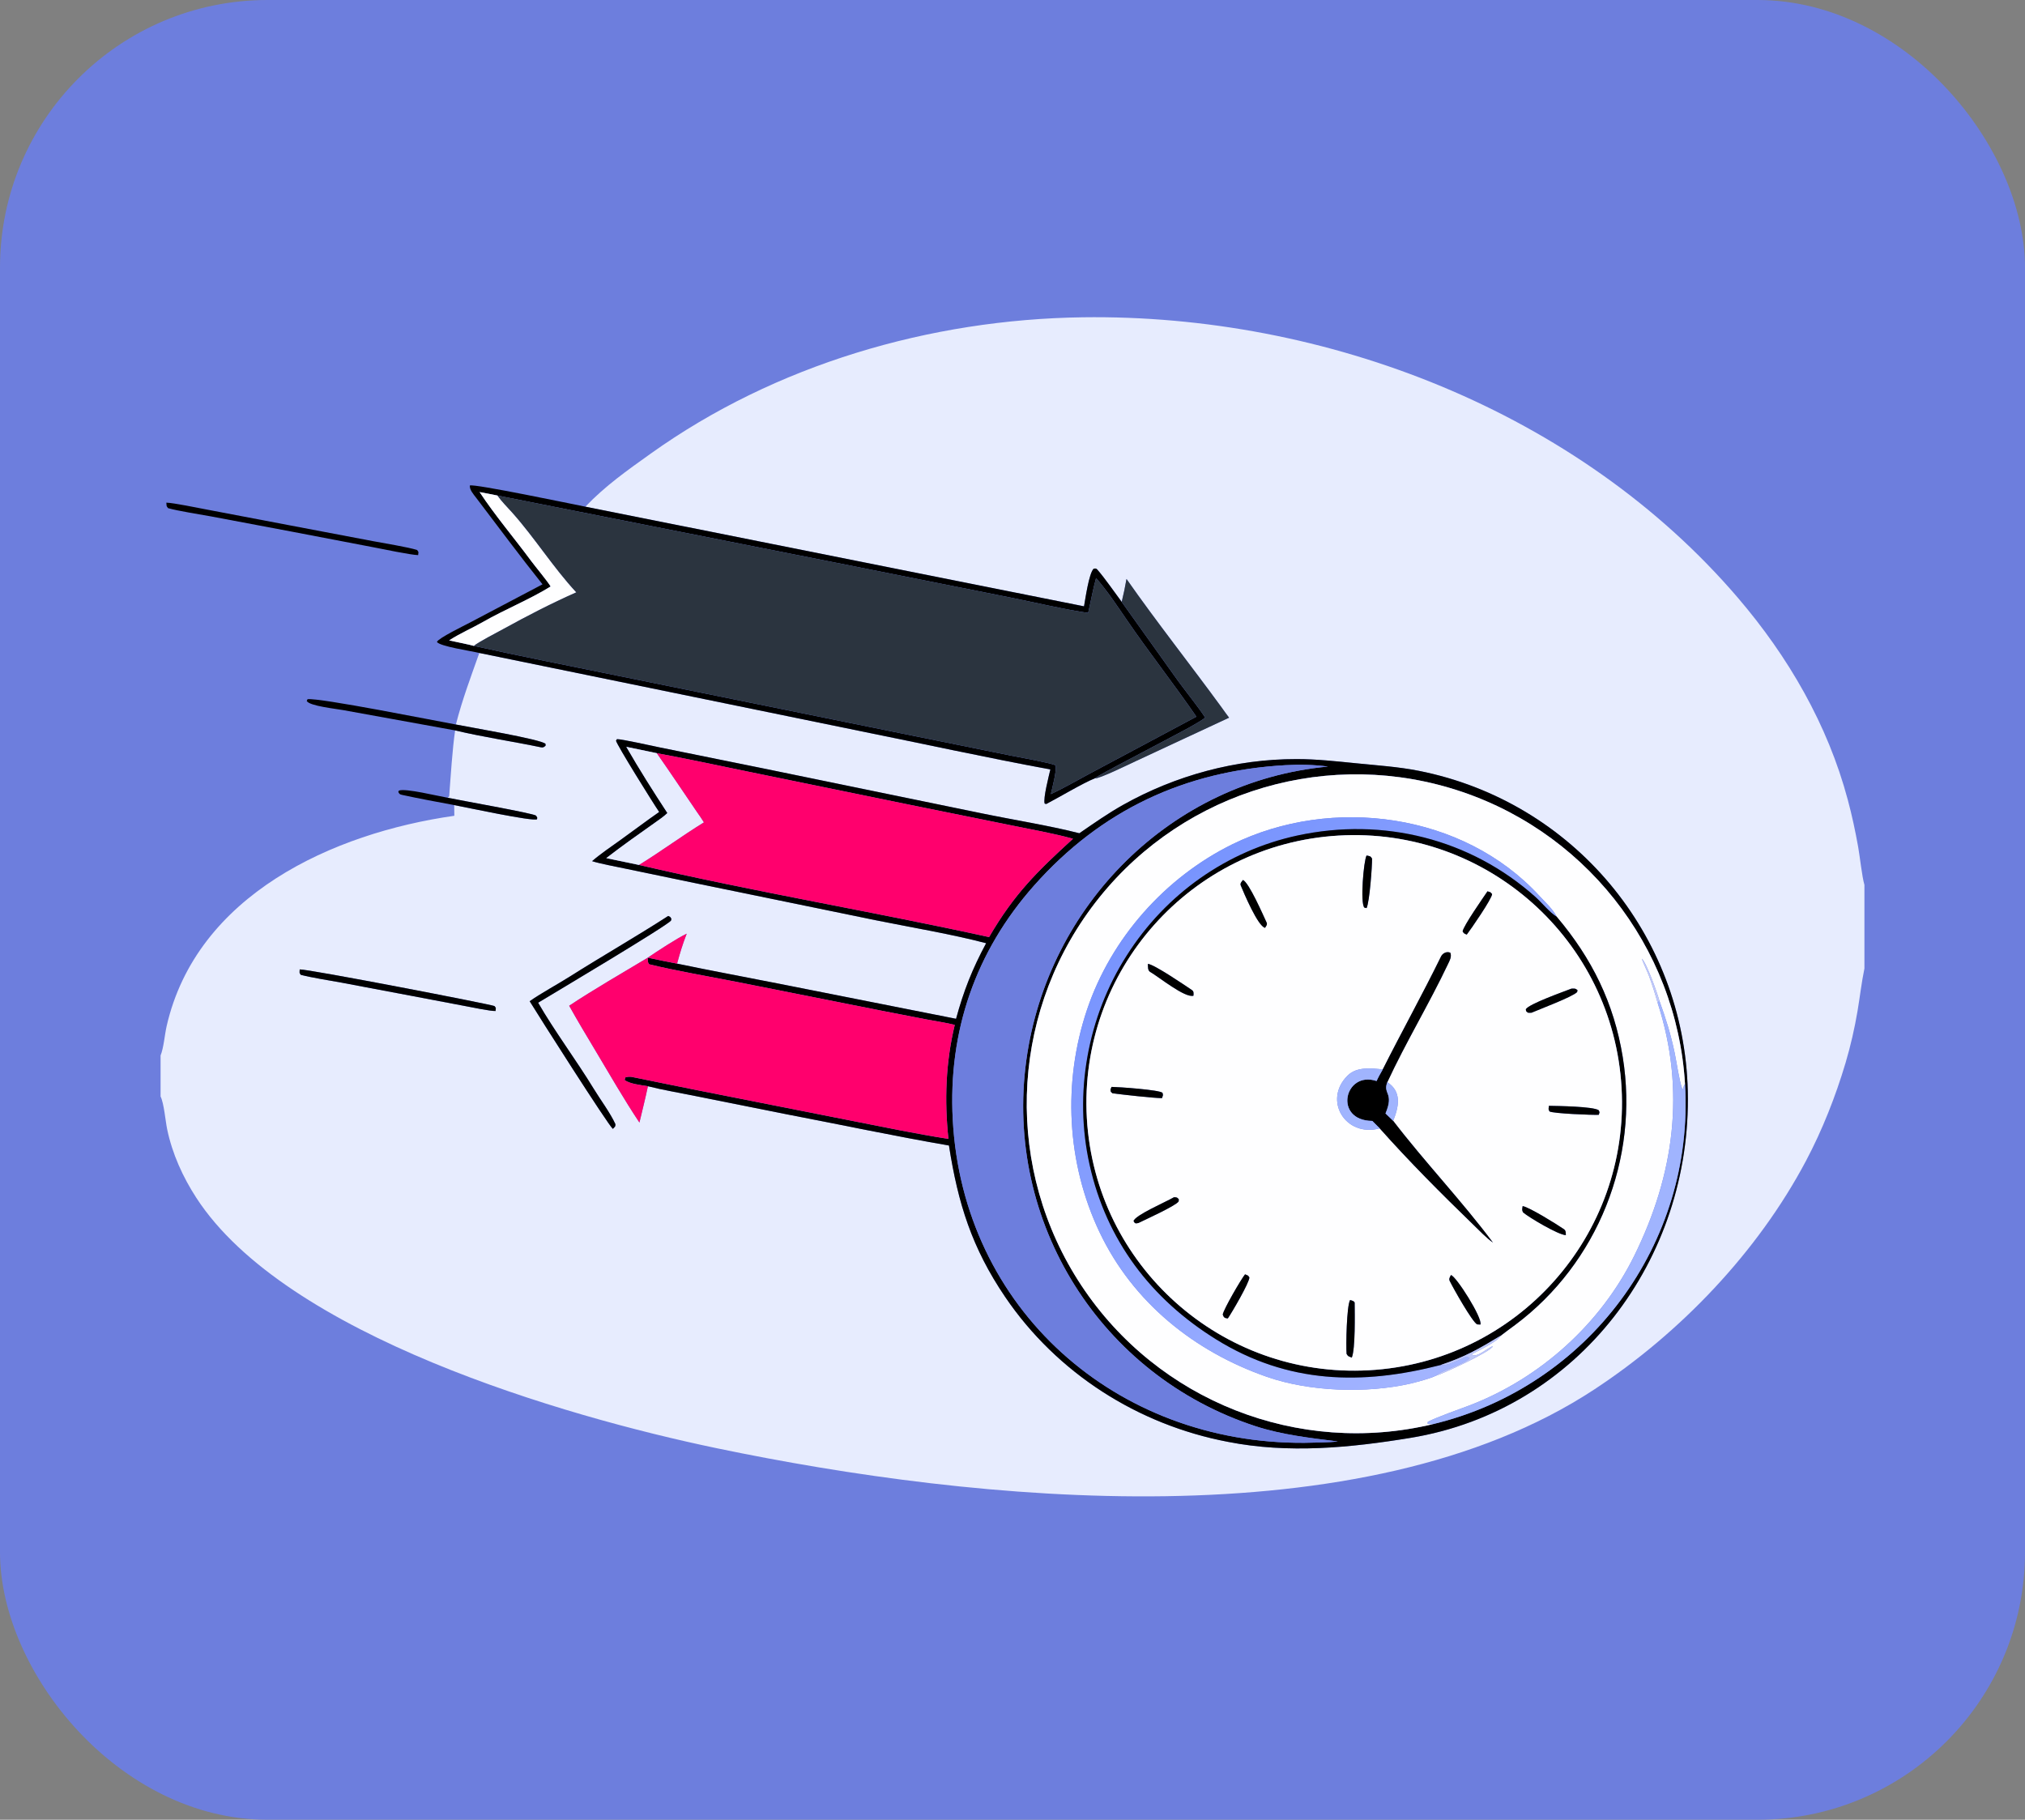 <?xml version="1.0" encoding="UTF-8"?> <svg xmlns="http://www.w3.org/2000/svg" width="227" height="204" viewBox="0 0 227 204" fill="none"><rect x="0" y="0" width="227" height="204" fill="#808080" stroke="none"/><rect x="1" y="1" width="225" height="202" rx="29" fill="#6D7EDD" stroke="#6D7EDD" stroke-width="2"></rect><path d="M65.617 56.8C67.899 54.425 70.276 52.76 72.936 50.858C86.911 40.867 104.278 35.806 121.362 35.569C148.569 35.192 176.919 46.109 194.81 67.008C200.46 73.608 204.885 81.226 207.133 89.653C207.618 91.457 207.969 93.121 208.299 94.948C208.485 95.982 208.735 98.321 209 99.197V108.57C208.674 110.147 208.495 111.748 208.228 113.335C207.896 115.297 207.45 117.245 206.885 119.152C205.771 122.902 204.285 126.671 202.453 130.129C197.03 140.372 188.36 149.429 178.696 155.776C152.74 172.822 109.433 168.413 80.34 162.349C63.13 158.761 32.016 149.68 22.016 134.293C20.492 131.948 19.306 129.331 18.737 126.585C18.54 125.636 18.388 123.698 18 122.917V118.322C18.353 117.46 18.455 116.023 18.678 115.041C22.03 100.345 37.293 93.389 50.93 91.451L50.918 90.252C52.128 90.479 59.771 92.125 60.203 91.839C60.231 91.562 60.247 91.699 60.084 91.431C59.72 91.16 51.383 89.688 50.196 89.432C50.248 89.382 50.3 89.332 50.352 89.282C50.515 87.127 50.712 83.932 51.021 81.881C54.167 82.63 57.487 83.116 60.658 83.779C60.897 83.829 60.997 83.734 61.157 83.596L61.156 83.397C60.767 82.891 52.466 81.5 51.103 81.22C51.842 78.362 52.751 75.963 53.731 73.199L96.201 81.908C103.254 83.331 110.695 84.961 117.744 86.257C117.575 86.996 116.916 89.519 117.108 90.087C117.167 90.101 117.227 90.116 117.286 90.13C118.67 89.418 121.387 87.785 122.718 87.258C123.194 87.336 126.663 85.627 127.355 85.309L137.778 80.455C137.488 80.085 137.219 79.685 136.94 79.304C133.427 74.494 129.696 69.784 126.28 64.905C126.115 65.83 125.966 66.561 125.742 67.475C124.924 66.383 123.9 64.881 122.999 63.841C122.862 63.684 122.738 63.736 122.589 63.76C122.063 64.307 121.673 67.112 121.517 67.971L65.617 56.8ZM72.617 107.36C69.967 108.949 66.351 111.043 63.804 112.747C64.712 114.386 65.741 116.095 66.706 117.708C68.289 120.354 69.971 123.285 71.679 125.842C72.005 124.489 72.343 123.13 72.631 121.77C74.148 122.161 76.326 122.537 77.904 122.859L88.101 124.899C94.157 126.062 100.311 127.37 106.378 128.416C107.39 134.919 108.95 139.896 112.686 145.402C118.476 153.924 127.551 159.716 137.65 161.635C144.421 162.97 151.349 162.302 158.128 161.187C176.973 158.087 189.636 141.133 189.198 122.329C188.79 104.768 176.333 89.854 159.067 86.416C156.735 85.952 154.411 85.808 152.051 85.567C149.815 85.349 147.576 85.091 145.322 85.097C138.535 85.09 131.801 86.917 125.89 90.233C124.193 91.185 122.595 92.313 120.993 93.411C117.653 92.552 113.504 91.894 110.05 91.179L85.808 86.192L73.926 83.782C73.268 83.647 69.61 82.833 69.158 82.862L69.054 83.033C69.113 83.458 73.29 90.156 73.894 91.025C72.464 92.017 71.007 93.129 69.583 94.146C68.672 94.796 67.181 95.82 66.374 96.539C67.269 96.826 69.15 97.173 70.169 97.39L77.858 98.987L98.224 103.172C102.12 103.961 106.778 104.739 110.544 105.737C108.992 108.635 108.034 111.048 107.173 114.21L87.496 110.311C83.637 109.543 79.745 108.829 75.899 108.025C76.258 106.723 76.5 105.911 76.98 104.668C75.936 105.158 73.605 106.675 72.617 107.36ZM74.907 102.681C71.273 105.025 67.512 107.172 63.86 109.485C62.606 110.279 60.511 111.427 59.376 112.241C60.328 113.806 68.137 126.077 68.701 126.551C68.979 126.244 68.972 126.349 68.989 126.022C68.404 124.748 67.274 123.239 66.524 122.005C64.638 118.906 62.105 115.509 60.325 112.408C62.205 111.271 74.692 103.842 75.219 103.201L75.263 103.001C75.084 102.727 75.198 102.83 74.907 102.681ZM33.595 108.674C33.587 109.089 33.524 109.013 33.721 109.283C34.996 109.612 36.893 109.898 38.224 110.145L46.216 111.655L52.255 112.803C52.888 112.923 55.011 113.364 55.551 113.336C55.576 112.902 55.645 113.071 55.432 112.782C55.027 112.59 34.652 108.646 33.595 108.674Z" fill="#E7ECFE"></path><path d="M60.815 65.505C58.273 62.328 55.834 59.032 53.37 55.794C53.076 55.409 52.628 54.913 52.668 54.428C53.053 54.188 64.362 56.552 65.617 56.8L121.517 67.971C121.673 67.112 122.063 64.307 122.59 63.76C122.738 63.736 122.862 63.684 122.999 63.841C123.9 64.881 124.924 66.383 125.742 67.475L132.016 76.271C132.893 77.48 134.367 79.3 135.108 80.455C134.213 81.11 132.578 81.95 131.58 82.482L125.389 85.753C124.822 86.059 123.146 86.932 122.718 87.258C121.387 87.785 118.67 89.418 117.286 90.13C117.227 90.116 117.168 90.101 117.108 90.087C116.916 89.519 117.575 86.996 117.744 86.257C110.696 84.961 103.254 83.331 96.201 81.908L53.731 73.199C52.93 72.999 49.231 72.454 48.982 71.955C49.143 71.537 52.113 70.093 52.66 69.802L60.815 65.505ZM55.765 55.55C55.103 55.42 54.422 55.278 53.761 55.162C55.499 57.792 57.659 60.337 59.538 62.879C60.069 63.596 61.324 65.085 61.727 65.746C59.369 67.205 56.578 68.327 54.155 69.714C52.928 70.417 51.531 71.018 50.349 71.791C51.135 71.973 52.383 72.204 53.117 72.405C58.411 73.583 63.853 74.644 69.17 75.736L100.943 82.194L113.361 84.714C114.409 84.928 117.555 85.475 118.326 85.786C118.482 86.369 117.952 88.336 117.797 89.024C119.254 88.356 121.259 87.192 122.741 86.413L134.115 80.343C131.575 76.651 128.764 73.086 126.232 69.376C125.231 67.909 124.027 66.109 122.866 64.805C122.543 65.95 122.263 67.497 121.983 68.707C119.547 68.375 115.749 67.479 113.23 66.979L96.441 63.625L55.765 55.55Z" fill="black"></path><path d="M53.761 55.162C54.422 55.278 55.103 55.421 55.765 55.551C56.226 56.215 56.869 56.844 57.411 57.452C59.946 60.289 62.013 63.615 64.603 66.403C61.754 67.668 59.115 69.032 56.388 70.534C55.595 70.971 53.758 71.905 53.117 72.406C52.383 72.204 51.135 71.974 50.349 71.791C51.53 71.018 52.928 70.417 54.155 69.715C56.578 68.327 59.369 67.205 61.726 65.746C61.324 65.085 60.069 63.596 59.538 62.879C57.659 60.337 55.499 57.792 53.761 55.162Z" fill="#FEFEFF"></path><path d="M55.765 55.55L96.441 63.625L113.229 66.979C115.749 67.479 119.547 68.375 121.982 68.707C122.263 67.497 122.542 65.95 122.866 64.805C124.027 66.109 125.23 67.909 126.232 69.376C128.764 73.086 131.575 76.651 134.115 80.343L122.741 86.413C121.259 87.192 119.254 88.356 117.796 89.024C117.952 88.336 118.482 86.369 118.325 85.786C117.555 85.475 114.409 84.928 113.361 84.714L100.943 82.194L69.17 75.736C63.852 74.644 58.411 73.583 53.117 72.405C53.758 71.905 55.595 70.97 56.388 70.534C59.115 69.032 61.754 67.668 64.603 66.403C62.013 63.615 59.946 60.289 57.411 57.452C56.869 56.844 56.226 56.215 55.765 55.55Z" fill="#2B343F"></path><path d="M46.874 62.23C46.077 62.216 42.848 61.544 41.874 61.354L32.718 59.6L23.67 57.894C22.443 57.667 19.965 57.287 18.84 56.965C18.621 56.681 18.689 56.765 18.648 56.349C19.417 56.363 22.232 56.943 23.169 57.12L32.408 58.878L41.792 60.66C43.039 60.896 45.702 61.325 46.759 61.656C46.969 61.967 46.904 61.789 46.874 62.23Z" fill="black"></path><path d="M125.742 67.475C125.966 66.561 126.115 65.83 126.28 64.905C129.696 69.784 133.427 74.494 136.94 79.304C137.219 79.685 137.488 80.085 137.779 80.455L127.355 85.309C126.663 85.627 123.194 87.336 122.719 87.258C123.146 86.932 124.822 86.059 125.389 85.753L131.58 82.482C132.578 81.95 134.213 81.11 135.108 80.455C134.367 79.301 132.893 77.48 132.016 76.271L125.742 67.475Z" fill="#2B343F"></path><path d="M51.021 81.881L38.474 79.606C37.716 79.461 34.654 79.147 34.384 78.573L34.475 78.384C35.749 78.191 48.886 80.82 51.103 81.22C52.466 81.5 60.767 82.891 61.156 83.397L61.157 83.596C60.997 83.734 60.897 83.829 60.658 83.779C57.487 83.116 54.167 82.63 51.021 81.881Z" fill="black"></path><path d="M72.617 107.36C73.717 107.596 74.794 107.813 75.899 108.025C79.745 108.829 83.637 109.543 87.496 110.31L107.173 114.21C108.034 111.048 108.992 108.635 110.544 105.737C106.778 104.739 102.12 103.96 98.224 103.172L77.858 98.987L70.169 97.39C69.15 97.172 67.269 96.826 66.374 96.539C67.181 95.82 68.672 94.796 69.583 94.145C71.007 93.129 72.464 92.017 73.894 91.025C73.29 90.156 69.113 83.458 69.054 83.032L69.158 82.862C69.61 82.833 73.268 83.647 73.926 83.782L85.809 86.192L110.05 91.178C113.504 91.894 117.653 92.552 120.993 93.411C122.595 92.313 124.193 91.184 125.89 90.233C131.801 86.917 138.535 85.09 145.322 85.096C147.576 85.091 149.815 85.349 152.051 85.567C154.411 85.808 156.735 85.952 159.067 86.416C176.333 89.854 188.79 104.768 189.198 122.329C189.636 141.133 176.973 158.087 158.128 161.187C151.349 162.302 144.422 162.97 137.65 161.635C127.551 159.716 118.476 153.924 112.686 145.402C108.95 139.896 107.39 134.919 106.378 128.416C100.311 127.37 94.157 126.062 88.101 124.899L77.904 122.859C76.326 122.537 74.148 122.161 72.631 121.77C71.855 121.639 70.615 121.52 70.018 121.075L70.097 120.785C70.297 120.706 70.617 120.685 70.825 120.727C73.316 121.23 75.819 121.752 78.31 122.245L95.155 125.578C98.707 126.278 102.755 127.121 106.319 127.674C105.86 123.393 106.013 119.086 107.027 114.894C106.212 114.679 104.873 114.47 104.01 114.308L98.895 113.318L82.726 110.101C79.774 109.522 75.593 108.796 72.761 108.095C72.572 107.798 72.637 107.771 72.617 107.36ZM73.628 84.434L70.211 83.723C71.715 86.326 73.18 88.638 74.819 91.144C74.4 91.544 73.987 91.826 73.517 92.157C71.647 93.476 69.773 94.8 67.962 96.198L71.639 96.965C84.546 99.969 97.931 102.207 110.875 105.05C113.701 100.204 116.245 97.714 120.282 94.026C118.187 93.444 115.374 92.93 113.21 92.493L102.161 90.255L83.678 86.464C80.331 85.78 76.989 85.049 73.628 84.434ZM188.888 121.524C187.958 106.023 177.429 92.76 162.543 88.337C147.658 83.915 131.595 89.277 122.352 101.754C113.108 114.232 112.658 131.16 121.225 144.112C129.793 157.063 145.548 163.271 160.647 159.646C178.058 155.465 189.961 139.397 188.888 121.524ZM144.102 85.778C132.844 86.411 123.426 90.806 115.913 99.279C109.35 106.681 106.279 115.627 106.801 125.486C107.927 146.731 125.088 161.881 146.219 161.744C147.31 161.716 148.934 161.716 149.968 161.59C146.933 161.212 143.704 160.848 140.768 159.89C123.359 154.212 112.559 136.988 115.051 118.845C117.435 101.488 131.28 87.578 148.867 85.934C147.333 85.723 145.653 85.689 144.102 85.778Z" fill="black"></path><path d="M70.211 83.723L73.628 84.434C75.15 86.607 76.622 88.821 78.119 91.011C78.375 91.386 78.682 91.805 78.91 92.189C76.394 93.745 74.155 95.409 71.639 96.965L67.962 96.198C69.773 94.8 71.647 93.476 73.517 92.157C73.987 91.826 74.4 91.544 74.819 91.144C73.18 88.638 71.715 86.326 70.211 83.723Z" fill="#E7ECFE"></path><path d="M73.628 84.435C76.989 85.049 80.331 85.78 83.678 86.464L102.161 90.255L113.21 92.493C115.374 92.93 118.187 93.444 120.282 94.026C116.245 97.714 113.701 100.204 110.875 105.05C97.931 102.207 84.546 99.969 71.639 96.965C74.155 95.409 76.394 93.745 78.91 92.189C78.682 91.805 78.375 91.386 78.119 91.011C76.622 88.821 75.15 86.607 73.628 84.435Z" fill="#FF006D"></path><path d="M146.219 161.744C125.088 161.881 107.927 146.731 106.801 125.486C106.279 115.627 109.35 106.681 115.913 99.279C123.426 90.806 132.844 86.411 144.102 85.778C145.653 85.689 147.332 85.723 148.867 85.935C131.28 87.578 117.435 101.489 115.051 118.845C112.559 136.988 123.359 154.212 140.768 159.89C143.704 160.848 146.933 161.213 149.968 161.591C148.934 161.716 147.31 161.716 146.219 161.744Z" fill="#6D7EDD"></path><path d="M186.011 112.176C185.8 111.392 184.583 107.942 184.05 107.472C184.084 107.67 184.701 109.002 184.834 109.36C185.221 110.404 185.524 111.366 185.826 112.443C188.989 122.215 187.684 131.682 183.197 140.78C179.442 148.395 172.685 154.491 164.772 157.535C163.835 157.893 161.048 158.871 160.057 159.388C160.048 159.457 160.039 159.527 160.03 159.596C160.234 159.651 160.437 159.638 160.647 159.646C145.548 163.272 129.793 157.063 121.225 144.112C112.657 131.16 113.108 114.233 122.351 101.755C131.595 89.277 147.657 83.915 162.543 88.338C177.429 92.76 187.958 106.023 188.888 121.524C188.764 121.695 188.759 121.717 188.711 121.916L188.672 122.086L188.576 122.077C188.218 121.033 187.968 119.183 187.722 118.009C187.279 115.891 186.744 114.205 186.011 112.176ZM174.5 102.763C174.107 101.948 173.193 101.117 172.573 100.441C164.023 91.129 149.317 89.172 138.148 94.646C130.599 98.368 124.542 105.194 121.852 113.197C119.119 121.33 119.564 130.37 123.263 138.142C127.001 145.996 133.864 151.503 142.001 154.343C146.806 156.02 153.181 156.225 158.112 155.104C158.889 154.912 160.214 154.573 160.939 154.234C161.795 153.983 167.066 151.542 167.351 150.928C166.894 150.962 165.499 152.36 164.955 151.816C165.668 151.45 167.943 150.353 168.218 149.743C168.75 149.324 169.31 148.927 169.851 148.522C179.114 141.597 183.762 129.9 181.906 118.491C180.922 112.442 178.461 107.449 174.5 102.763Z" fill="#FEFEFF"></path><path d="M50.918 90.252C48.988 89.896 47.004 89.531 45.082 89.112C44.764 89.043 44.752 88.977 44.649 88.769L44.719 88.63C45.411 88.332 49.131 89.253 50.196 89.432C51.383 89.688 59.72 91.16 60.084 91.431C60.247 91.699 60.231 91.562 60.203 91.839C59.771 92.125 52.128 90.479 50.918 90.252Z" fill="black"></path><path d="M174.5 102.763C173.748 102.322 172.823 101.178 172.137 100.565C164.83 94.023 155.033 91.605 145.482 93.652C137.557 95.35 130.662 100.239 126.314 107.101C121.901 114 120.364 122.564 122.137 130.553C124.02 139.033 129.012 145.621 136.354 150.166C144.374 155.129 152.652 155.301 161.503 153.02C162.136 153.197 163.738 152.373 164.378 152.077L164.755 152.231C164.148 152.975 161.481 153.642 160.939 154.233C160.214 154.573 158.889 154.912 158.112 155.104C153.181 156.225 146.806 156.02 142.001 154.343C133.864 151.503 127.001 145.995 123.263 138.142C119.564 130.369 119.119 121.33 121.852 113.197C124.542 105.194 130.599 98.368 138.148 94.646C149.317 89.172 164.023 91.129 172.573 100.441C173.193 101.116 174.107 101.948 174.5 102.763Z" fill="url(#paint0_linear_2056_1059)"></path><path d="M161.503 153.02C152.652 155.301 144.374 155.129 136.354 150.166C129.012 145.621 124.02 139.033 122.137 130.553C120.364 122.564 121.901 114 126.314 107.101C130.662 100.239 137.557 95.35 145.482 93.652C155.033 91.605 164.83 94.023 172.137 100.565C172.823 101.178 173.748 102.322 174.5 102.763C178.461 107.449 180.921 112.442 181.906 118.491C183.762 129.899 179.114 141.597 169.851 148.522C169.31 148.927 168.75 149.323 168.218 149.743C165.799 151.207 164.228 152.114 161.503 153.02ZM150.04 93.671C133.512 94.644 120.892 108.815 121.834 125.345C122.776 141.874 136.924 154.521 153.455 153.61C170.031 152.697 182.718 138.503 181.774 121.929C180.829 105.355 166.612 92.695 150.04 93.671Z" fill="black"></path><path d="M153.455 153.61C136.924 154.521 122.776 141.874 121.834 125.345C120.892 108.815 133.512 94.644 150.04 93.671C166.612 92.695 180.83 105.355 181.774 121.929C182.718 138.503 170.031 152.697 153.455 153.61ZM155.004 119.886C153.683 119.745 152.089 119.57 151.074 120.569C148.269 123.329 150.829 127.537 154.666 126.494C157.974 130.215 161.554 133.801 165.131 137.268C165.813 137.929 166.606 138.763 167.363 139.302C163.919 134.683 159.651 130.196 156.174 125.65C156.804 124.06 157.167 122.387 155.517 121.316C157.592 116.845 160.211 112.521 162.326 108.059C162.529 107.631 162.741 107.269 162.588 106.808C162.18 106.611 161.714 106.864 161.54 107.22C159.478 111.432 157.104 115.711 155.004 119.886ZM153.192 95.904C152.863 96.475 152.462 101.262 152.945 101.746L153.191 101.803C153.524 101.118 153.82 97.136 153.806 96.25C153.63 95.954 153.559 95.986 153.192 95.904ZM139.336 98.649C139.202 98.819 138.987 99.02 139.083 99.255C139.44 100.122 141.004 103.82 141.805 104.012C141.917 103.843 142.094 103.649 141.988 103.423C141.596 102.588 140.015 98.945 139.336 98.649ZM166.745 99.919C166.256 100.645 164.056 103.778 163.958 104.415C164.116 104.669 164.138 104.646 164.421 104.773C164.857 104.214 167.26 100.73 167.262 100.228C167.011 99.944 167.159 100.066 166.745 99.919ZM128.679 108.052C128.694 108.369 128.639 108.788 128.937 108.958C129.877 109.496 132.821 111.898 133.783 111.624C133.794 111.398 133.851 111.149 133.619 110.993C132.773 110.423 129.402 108.125 128.679 108.052ZM176.154 110.83C175.252 111.184 171.411 112.536 171.043 113.138C171.094 113.439 171.028 113.307 171.284 113.527C171.439 113.534 171.525 113.543 171.68 113.529C172.648 113.114 176.262 111.754 176.791 111.218L176.842 111.009C176.612 110.799 176.556 110.814 176.154 110.83ZM124.601 121.845C124.464 122.219 124.469 122.042 124.522 122.392C124.586 122.449 124.649 122.507 124.713 122.564C125.949 122.721 129.188 123.091 130.259 123.105C130.37 122.735 130.405 122.819 130.313 122.507C129.974 122.174 125.335 121.848 124.601 121.845ZM173.632 123.967C173.596 124.367 173.543 124.291 173.699 124.594C174.101 124.831 178.472 125.009 179.225 124.973C179.317 124.606 179.341 124.769 179.218 124.464C178.595 124.033 174.6 123.984 173.632 123.967ZM131.605 134.212C130.696 134.745 127.253 136.217 127.071 136.884C127.217 137.159 127.273 137.179 127.613 137.102C128.432 136.702 131.759 135.193 132.118 134.695L132.149 134.461C131.965 134.229 131.95 134.227 131.605 134.212ZM170.687 135.207C170.644 135.509 170.585 135.662 170.739 135.919C171.419 136.488 174.671 138.431 175.528 138.463C175.517 138.215 175.55 137.957 175.316 137.796C174.494 137.232 171.446 135.338 170.687 135.207ZM139.569 142.854C139.133 143.387 137.14 146.812 137.069 147.367C137.183 147.685 137.263 147.769 137.637 147.801C138.058 147.199 140.07 143.765 140.054 143.202C139.873 142.93 139.918 143.011 139.569 142.854ZM162.649 142.939C162.543 143.15 162.393 143.355 162.51 143.595C162.928 144.452 165.033 148.176 165.581 148.465L165.951 148.487C166.234 147.803 163.227 143.053 162.649 142.939ZM151.344 145.738C150.955 146.392 150.873 150.863 150.951 151.775C151.156 152.101 151.113 152.005 151.535 152.192C151.944 151.204 151.866 147.298 151.855 146.051C151.854 145.873 151.492 145.771 151.344 145.738Z" fill="#FEFEFF"></path><path d="M153.191 101.803L152.945 101.746C152.462 101.262 152.863 96.475 153.192 95.904C153.558 95.986 153.63 95.953 153.806 96.249C153.819 97.136 153.524 101.118 153.191 101.803Z" fill="black"></path><path d="M141.805 104.012C141.004 103.82 139.44 100.122 139.083 99.255C138.987 99.021 139.201 98.819 139.336 98.649C140.015 98.946 141.596 102.588 141.987 103.423C142.094 103.649 141.917 103.843 141.805 104.012Z" fill="black"></path><path d="M164.421 104.773C164.138 104.645 164.116 104.669 163.957 104.415C164.056 103.778 166.256 100.645 166.745 99.919C167.159 100.066 167.01 99.944 167.262 100.228C167.26 100.73 164.856 104.214 164.421 104.773Z" fill="black"></path><path d="M59.376 112.241C60.511 111.427 62.606 110.279 63.86 109.485C67.512 107.172 71.273 105.025 74.907 102.681C75.198 102.83 75.084 102.727 75.263 103.001L75.219 103.202C74.692 103.842 62.205 111.271 60.325 112.408C62.105 115.509 64.638 118.906 66.524 122.005C67.274 123.239 68.404 124.748 68.989 126.022C68.972 126.349 68.979 126.244 68.701 126.551C68.137 126.078 60.328 113.806 59.376 112.241Z" fill="black"></path><path d="M72.617 107.36C73.605 106.675 75.936 105.159 76.98 104.668C76.5 105.911 76.258 106.723 75.899 108.025C74.794 107.814 73.717 107.597 72.617 107.36Z" fill="#FF006D"></path><path d="M155.004 119.886C157.104 115.711 159.478 111.432 161.54 107.22C161.714 106.864 162.18 106.611 162.587 106.809C162.74 107.269 162.529 107.631 162.326 108.059C160.211 112.521 157.592 116.845 155.517 121.316C154.992 122.688 156.312 122.463 155.315 124.822C155.6 125.096 155.893 125.372 156.174 125.65C159.651 130.196 163.918 134.683 167.363 139.302C166.606 138.763 165.812 137.929 165.131 137.268C161.554 133.801 157.974 130.215 154.666 126.494L153.834 125.661C149.425 125.621 150.71 119.985 154.314 121.185C154.524 120.722 154.754 120.326 155.004 119.886Z" fill="black"></path><path d="M186.011 112.176L185.826 112.443C185.524 111.366 185.221 110.405 184.834 109.36C184.701 109.002 184.084 107.67 184.05 107.472C184.583 107.942 185.8 111.392 186.011 112.176Z" fill="#BFC8F9"></path><path d="M63.804 112.747C66.351 111.043 69.967 108.949 72.617 107.36C72.637 107.772 72.572 107.798 72.761 108.095C75.593 108.796 79.774 109.522 82.726 110.102L98.895 113.318L104.01 114.308C104.873 114.47 106.212 114.679 107.027 114.894C106.013 119.086 105.86 123.393 106.319 127.674C102.755 127.122 98.707 126.279 95.155 125.578L78.31 122.245C75.819 121.752 73.316 121.231 70.825 120.727C70.617 120.685 70.297 120.706 70.097 120.786L70.018 121.076C70.615 121.521 71.855 121.639 72.631 121.771C72.343 123.13 72.005 124.489 71.679 125.842C69.971 123.285 68.289 120.354 66.706 117.708C65.741 116.096 64.712 114.386 63.804 112.747Z" fill="#FF006D"></path><path d="M133.783 111.624C132.82 111.898 129.877 109.496 128.937 108.958C128.639 108.788 128.694 108.369 128.679 108.052C129.402 108.125 132.772 110.423 133.619 110.993C133.851 111.149 133.794 111.398 133.783 111.624Z" fill="black"></path><path d="M55.551 113.336C55.011 113.364 52.888 112.923 52.255 112.803L46.216 111.655L38.225 110.145C36.893 109.898 34.996 109.612 33.721 109.283C33.524 109.013 33.587 109.089 33.596 108.674C34.652 108.646 55.027 112.589 55.432 112.782C55.645 113.07 55.576 112.902 55.551 113.336Z" fill="black"></path><path d="M171.68 113.529C171.525 113.543 171.439 113.534 171.284 113.527C171.028 113.307 171.094 113.439 171.043 113.138C171.411 112.536 175.252 111.184 176.153 110.83C176.556 110.814 176.612 110.799 176.842 111.009L176.791 111.218C176.262 111.754 172.648 113.115 171.68 113.529Z" fill="black"></path><path d="M185.826 112.443L186.011 112.176C186.744 114.205 187.279 115.891 187.722 118.008C187.968 119.183 188.218 121.033 188.576 122.076L188.673 122.086L188.711 121.916C188.759 121.717 188.764 121.694 188.888 121.524C189.961 139.397 178.058 155.465 160.647 159.646C160.437 159.638 160.234 159.651 160.03 159.596C160.039 159.526 160.048 159.457 160.057 159.388C161.048 158.871 163.835 157.893 164.772 157.535C172.685 154.491 179.442 148.394 183.197 140.78C187.684 131.681 188.989 122.215 185.826 112.443Z" fill="#A0B4FE"></path><path d="M154.666 126.493C150.829 127.536 148.269 123.329 151.073 120.569C152.089 119.57 153.682 119.745 155.004 119.886C154.754 120.326 154.524 120.722 154.314 121.185C150.71 119.985 149.425 125.62 153.834 125.661L154.666 126.493Z" fill="#A0B4FE"></path><path d="M155.315 124.822C156.312 122.462 154.992 122.688 155.517 121.316C157.167 122.387 156.804 124.06 156.174 125.65C155.893 125.372 155.6 125.096 155.315 124.822Z" fill="#A0B4FE"></path><path d="M130.259 123.105C129.187 123.09 125.949 122.721 124.713 122.564C124.649 122.507 124.585 122.449 124.522 122.392C124.469 122.042 124.464 122.219 124.601 121.844C125.335 121.848 129.973 122.174 130.313 122.506C130.405 122.819 130.37 122.735 130.259 123.105Z" fill="black"></path><path d="M179.225 124.973C178.472 125.009 174.101 124.831 173.698 124.594C173.543 124.291 173.596 124.367 173.632 123.967C174.6 123.984 178.595 124.033 179.218 124.464C179.341 124.769 179.317 124.606 179.225 124.973Z" fill="black"></path><path d="M127.613 137.102C127.273 137.179 127.217 137.159 127.071 136.884C127.252 136.217 130.695 134.745 131.605 134.212C131.949 134.227 131.965 134.229 132.149 134.461L132.118 134.695C131.759 135.193 128.432 136.702 127.613 137.102Z" fill="black"></path><path d="M175.528 138.463C174.671 138.431 171.419 136.488 170.738 135.919C170.584 135.662 170.644 135.509 170.687 135.207C171.446 135.338 174.493 137.232 175.315 137.796C175.55 137.957 175.517 138.215 175.528 138.463Z" fill="black"></path><path d="M137.637 147.801C137.263 147.769 137.183 147.685 137.069 147.367C137.14 146.812 139.133 143.387 139.569 142.854C139.918 143.011 139.873 142.929 140.054 143.202C140.07 143.764 138.058 147.199 137.637 147.801Z" fill="black"></path><path d="M165.951 148.487L165.581 148.465C165.033 148.176 162.927 144.451 162.51 143.595C162.393 143.354 162.543 143.15 162.649 142.939C163.227 143.053 166.234 147.803 165.951 148.487Z" fill="black"></path><path d="M151.535 152.192C151.113 152.005 151.156 152.101 150.951 151.775C150.873 150.863 150.955 146.392 151.344 145.738C151.492 145.771 151.854 145.873 151.855 146.051C151.866 147.298 151.944 151.204 151.535 152.192Z" fill="black"></path><path d="M161.503 153.02C164.228 152.114 165.799 151.207 168.218 149.743C167.943 150.353 165.668 151.45 164.955 151.816C165.499 152.36 166.894 150.962 167.351 150.928C167.066 151.541 161.795 153.983 160.939 154.233C161.482 153.642 164.148 152.975 164.755 152.231L164.378 152.077C163.738 152.373 162.136 153.197 161.503 153.02Z" fill="#BFC8F9"></path><defs><linearGradient id="paint0_linear_2056_1059" x1="129.327" y1="101.229" x2="171.984" y2="145.27" gradientUnits="userSpaceOnUse"><stop stop-color="#7894FE"></stop><stop offset="1" stop-color="#A4B5FF"></stop></linearGradient></defs></svg> 